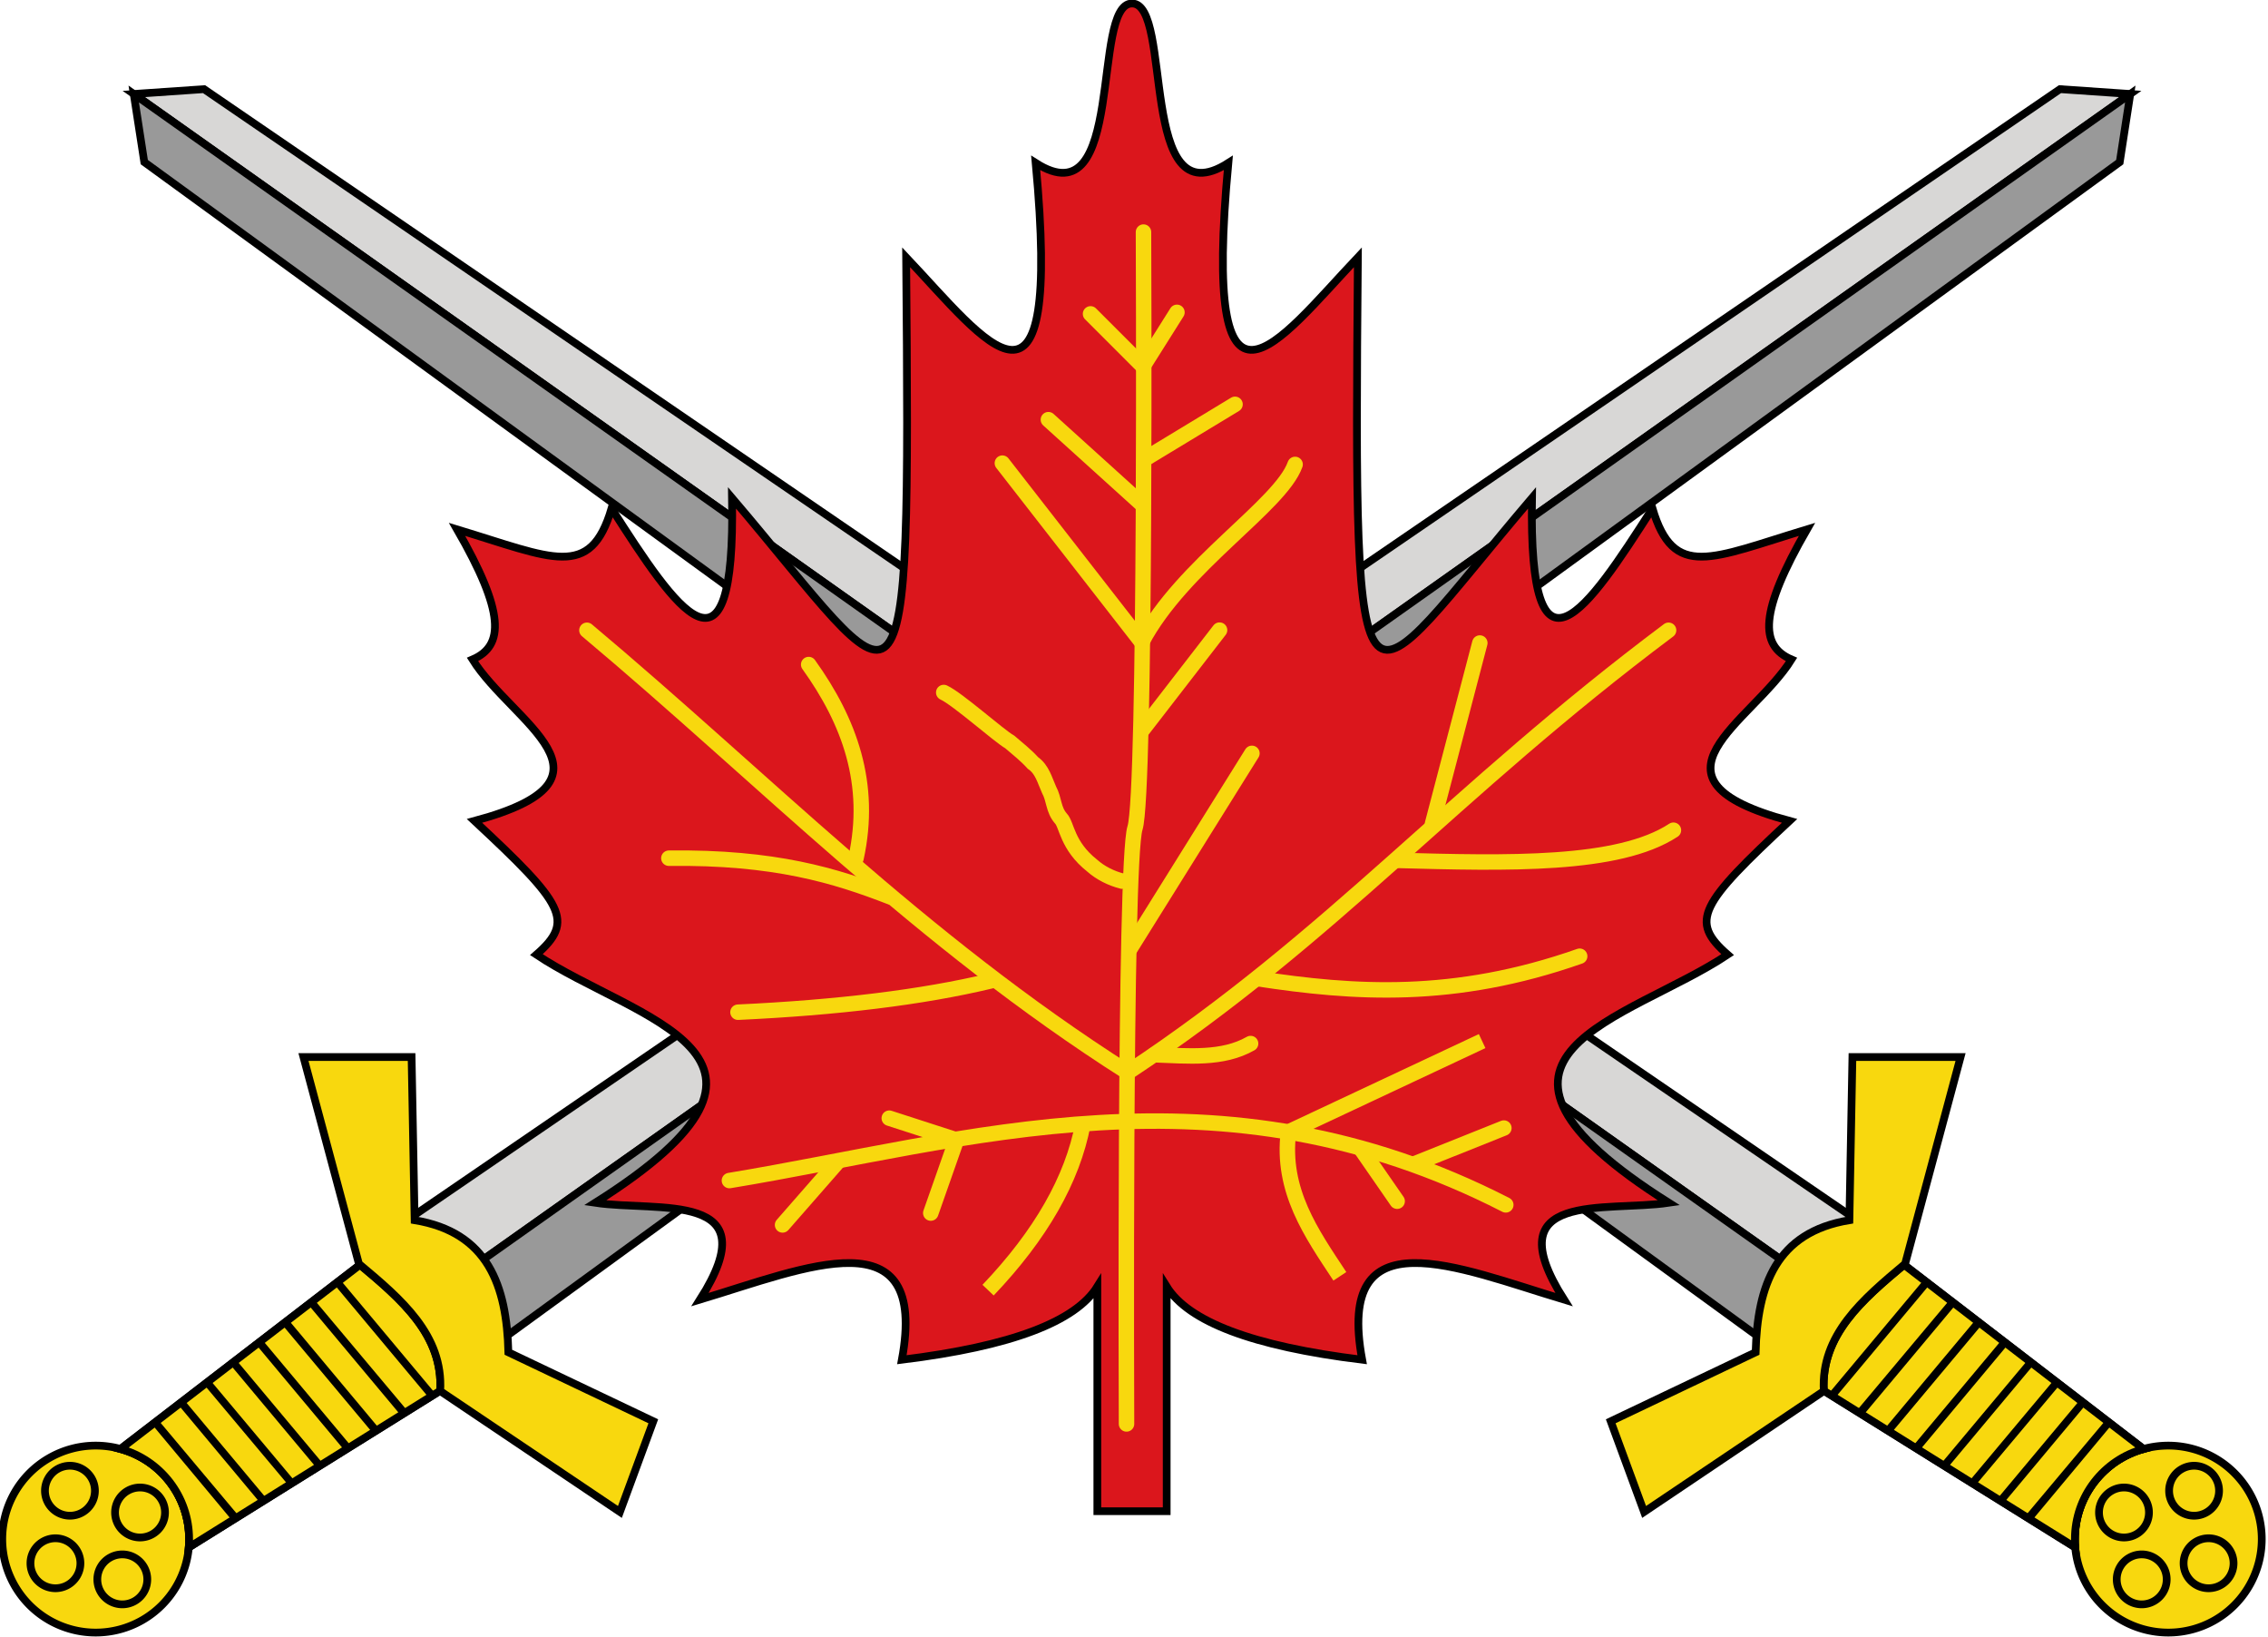 <?xml version="1.0" encoding="UTF-8" standalone="no"?>
<!-- Created with Inkscape (http://www.inkscape.org/) -->
<svg
   xmlns:svg="http://www.w3.org/2000/svg"
   xmlns="http://www.w3.org/2000/svg"
   xmlns:xlink="http://www.w3.org/1999/xlink"
   version="1.0"
   width="300"
   height="216.53"
   id="svg2">
  <defs
     id="defs4" />
  <g
     transform="translate(-3.692407e-6,-283.47)"
     id="layer1">
    <g
       transform="matrix(1.023,0,0,1.023,-617.176,134.713)"
       id="g3157">
      <g
         transform="translate(-0.808,0)"
         id="g3140">
        <g
           id="g3125">
          <path
             d="M 628.569 344.056 A 12.084 12.084 0 1 1  604.401,344.056 A 12.084 12.084 0 1 1  628.569 344.056 z"
             transform="translate(0,0.313)"
             style="opacity:1;fill:#f8d80e;fill-opacity:1;fill-rule:nonzero;stroke:#000000;stroke-width:1;stroke-linecap:round;stroke-linejoin:round;stroke-miterlimit:4;stroke-dasharray:none;stroke-dashoffset:1;stroke-opacity:1"
             id="path2848" />
          <path
             d="M 616.381 338.118 A 3.229 3.229 0 1 1  609.922,338.118 A 3.229 3.229 0 1 1  616.381 338.118 z"
             style="opacity:1;fill:none;fill-opacity:1;fill-rule:nonzero;stroke:#000000;stroke-width:1;stroke-linecap:round;stroke-linejoin:round;stroke-miterlimit:4;stroke-dasharray:none;stroke-dashoffset:1;stroke-opacity:1"
             id="path2840" />
          <use
             transform="translate(9.063,2.813)"
             style="stroke-width:1;stroke-miterlimit:4;stroke-dasharray:none"
             id="use2842"
             x="0"
             y="0"
             width="1000"
             height="500"
             xlink:href="#path2840" />
          <use
             transform="translate(6.771,11.459)"
             style="stroke-width:1;stroke-miterlimit:4;stroke-dasharray:none"
             id="use2844"
             x="0"
             y="0"
             width="1000"
             height="500"
             xlink:href="#path2840" />
          <use
             transform="translate(-1.875,9.375)"
             style="stroke-width:1;stroke-miterlimit:4;stroke-dasharray:none"
             id="use2846"
             x="0"
             y="0"
             width="1000"
             height="500"
             xlink:href="#path2840" />
          <path
             d="M 650.656,308.906 L 619.688,332.719 C 624.808,334.122 628.562,338.811 628.562,344.375 C 628.562,344.74 628.563,345.081 628.531,345.438 L 661.031,325.188 C 661.416,318.015 656.073,313.442 650.656,308.906 z "
             style="fill:none;fill-opacity:1;fill-rule:evenodd;stroke:#000000;stroke-width:1px;stroke-linecap:butt;stroke-linejoin:miter;stroke-opacity:1"
             id="path2852" />
          <path
             d="M 650.656,308.906 L 619.688,332.719 C 624.808,334.122 628.562,338.811 628.562,344.375 C 628.562,344.74 628.563,345.081 628.531,345.438 L 661.031,325.188 C 661.416,318.015 656.073,313.442 650.656,308.906 z "
             style="fill:#f8d80e;fill-opacity:1;fill-rule:evenodd;stroke:#000000;stroke-width:1px;stroke-linecap:butt;stroke-linejoin:miter;stroke-opacity:1"
             id="path2957" />
          <path
             d="M 648.125,310.875 L 647.344,311.469 L 659.562,326.094 L 660.406,325.562 L 648.125,310.875 z M 644.75,313.438 L 643.969,314.062 L 655.938,328.375 L 656.812,327.812 L 644.75,313.438 z M 641.406,316.031 L 640.594,316.656 L 652.281,330.625 L 653.156,330.094 L 641.406,316.031 z M 638.031,318.625 L 637.219,319.219 L 648.656,332.906 L 649.531,332.375 L 638.031,318.625 z M 634.656,321.219 L 633.875,321.812 L 645.031,335.156 L 645.875,334.625 L 634.656,321.219 z M 631.281,323.812 L 630.5,324.406 L 641.406,337.406 L 642.25,336.906 L 631.281,323.812 z M 627.906,326.375 L 627.156,327 L 637.75,339.688 L 638.594,339.156 L 627.906,326.375 z M 624.562,328.969 L 623.781,329.562 L 634.125,341.969 L 635,341.406 L 624.562,328.969 z "
             style="fill:#000000;fill-opacity:1;fill-rule:evenodd;stroke:none;stroke-width:1px;stroke-linecap:butt;stroke-linejoin:miter;stroke-opacity:1"
             id="path2932" />
          <path
             d="M 654.881,304.41 L 870.467,156.937 L 879.556,157.562 L 660.505,312.534 L 654.881,304.41 z "
             style="fill:#d8d7d6;fill-opacity:1;fill-rule:evenodd;stroke:#000000;stroke-width:1px;stroke-linecap:butt;stroke-linejoin:miter;stroke-opacity:1"
             id="path3094" />
          <path
             d="M 879.556,157.562 L 878.193,166.367 L 666.129,320.658 L 660.505,312.534 L 879.556,157.562 z "
             style="fill:#999999;fill-opacity:1;fill-rule:evenodd;stroke:#000000;stroke-width:1px;stroke-linecap:butt;stroke-linejoin:miter;stroke-opacity:1"
             id="path3092" />
          <path
             d="M 657.328,282.056 L 657.721,303.145 C 667.19,304.7 669.624,311.59 669.842,320.219 L 688.581,329.14 L 684.263,340.86 L 661.029,325.233 C 661.441,317.97 655.993,313.371 650.515,308.785 L 643.347,282.056 L 657.328,282.056 z "
             style="fill:#f8d80e;fill-opacity:1;fill-rule:evenodd;stroke:#000000;stroke-width:1px;stroke-linecap:butt;stroke-linejoin:miter;stroke-opacity:1"
             id="path2850" />
        </g>
        <use
           transform="matrix(-1,0,0,1,1500.957,0)"
           id="use3138"
           x="0"
           y="0"
           width="1000"
           height="500"
           xlink:href="#g3125" />
      </g>
      <g
         id="g3097">
        <path
           d="M 745.187,340.763 L 745.187,311.726 C 742.39,316.229 734.171,319.431 719.912,321.183 C 723.394,302.348 707.55,309.283 693.808,313.414 C 702.831,299.223 688.407,302.109 680.257,300.894 C 710.585,281.746 685.394,277.331 672.652,268.816 C 677.646,264.459 676.223,262.299 664.654,251.529 C 685.016,246.069 669.489,238.833 664.396,230.662 C 668.533,228.885 668.569,224.555 662.396,213.842 C 674.77,217.587 679.623,220.408 682.376,211.133 C 690.769,224.265 698.414,235.597 697.954,209.778 C 720.583,236.342 721.025,244.497 720.466,178.671 C 730.855,189.667 740.666,203.636 737.216,166.474 C 748.977,173.995 744.31,145.863 749.671,145.863 C 755.031,145.863 750.364,173.995 762.125,166.474 C 758.676,203.636 768.486,189.667 778.875,178.671 C 778.317,244.497 778.758,236.342 801.387,209.778 C 800.927,235.597 808.572,224.265 816.965,211.133 C 819.718,220.408 824.572,217.587 836.945,213.842 C 830.772,224.555 830.808,228.885 834.946,230.662 C 829.853,238.833 814.325,246.069 834.688,251.529 C 823.118,262.299 821.695,264.459 826.689,268.816 C 813.948,277.331 788.756,281.746 819.084,300.894 C 810.934,302.109 796.51,299.223 805.533,313.414 C 791.791,309.283 775.947,302.348 779.429,321.183 C 765.17,319.431 756.952,316.229 754.154,311.726 L 754.154,340.763 L 745.187,340.763 z "
           style="fill:#db161c;fill-opacity:1;fill-rule:evenodd;stroke:#000000;stroke-width:1px;stroke-linecap:butt;stroke-linejoin:miter;stroke-opacity:1"
           id="path1884" />
        <g
           style="stroke:#f8d80e;stroke-opacity:1"
           id="g2814">
          <path
             d="M 748.961,329.483 C 748.961,329.483 748.649,256.779 750.057,252.448 C 751.502,248.004 751.154,175.414 751.154,175.414"
             style="fill:none;fill-opacity:0.75;fill-rule:evenodd;stroke:#f8d80e;stroke-width:2;stroke-linecap:round;stroke-linejoin:miter;stroke-miterlimit:4;stroke-dasharray:none;stroke-opacity:1"
             id="path1892" />
          <path
             d="M 744.309,185.988 L 750.986,192.664"
             style="fill:none;fill-opacity:0.75;fill-rule:evenodd;stroke:#f8d80e;stroke-width:2;stroke-linecap:round;stroke-linejoin:miter;stroke-miterlimit:4;stroke-dasharray:none;stroke-opacity:1"
             id="path1894" />
          <path
             d="M 755.481,185.789 L 751.316,192.4"
             style="fill:none;fill-opacity:0.75;fill-rule:evenodd;stroke:#f8d80e;stroke-width:2;stroke-linecap:round;stroke-linejoin:miter;stroke-miterlimit:4;stroke-dasharray:none;stroke-opacity:1"
             id="path1896" />
          <path
             d="M 738.858,199.663 L 750.924,210.573"
             style="fill:none;fill-opacity:0.75;fill-rule:evenodd;stroke:#f8d80e;stroke-width:2;stroke-linecap:round;stroke-linejoin:miter;stroke-miterlimit:4;stroke-dasharray:none;stroke-opacity:1"
             id="path1898" />
          <path
             d="M 762.991,197.68 L 751.255,204.787"
             style="fill:none;fill-opacity:0.75;fill-rule:evenodd;stroke:#f8d80e;stroke-width:2;stroke-linecap:round;stroke-linejoin:miter;stroke-miterlimit:4;stroke-dasharray:none;stroke-opacity:1"
             id="path1900" />
          <path
             d="M 770.759,205.449 C 768.885,210.738 756.154,218.494 750.924,228.424 L 732.907,205.283"
             style="fill:none;fill-opacity:0.75;fill-rule:evenodd;stroke:#f8d80e;stroke-width:2;stroke-linecap:round;stroke-linejoin:miter;stroke-miterlimit:4;stroke-dasharray:none;stroke-opacity:1"
             id="path1902" />
          <path
             d="M 760.991,226.868 L 751.013,239.773"
             style="fill:none;fill-opacity:0.75;fill-rule:evenodd;stroke:#f8d80e;stroke-width:2;stroke-linecap:round;stroke-linejoin:miter;stroke-miterlimit:4;stroke-dasharray:none;stroke-opacity:1"
             id="path1904" />
          <path
             d="M 725.326,234.931 C 727.122,235.756 732.464,240.536 733.867,241.327 C 734.897,242.207 735.943,243.029 736.858,244.038 C 738.071,244.886 738.373,246.249 738.939,247.495 C 739.641,248.794 739.468,250.052 740.469,251.209 C 741.257,252.004 741.239,254.709 744.51,257.302 C 745.594,258.266 746.973,258.948 748.362,259.306 L 748.528,259.294 L 748.657,259.287"
             style="fill:none;fill-opacity:0.75;fill-rule:evenodd;stroke:#f8d80e;stroke-width:2;stroke-linecap:round;stroke-linejoin:miter;stroke-miterlimit:4;stroke-dasharray:none;stroke-opacity:1"
             id="path2779" />
          <path
             d="M 765.176,242.797 L 749.429,268.026"
             style="fill:none;fill-opacity:0.75;fill-rule:evenodd;stroke:#f8d80e;stroke-width:2;stroke-linecap:round;stroke-linejoin:miter;stroke-miterlimit:4;stroke-dasharray:none;stroke-opacity:1"
             id="path2782" />
          <path
             d="M 679.19,226.888 C 702.109,246.109 722.12,266.857 749.12,284.038 C 775.854,266.338 790.889,247.98 819.049,226.888"
             style="fill:none;fill-opacity:0.75;fill-rule:evenodd;stroke:#f8d80e;stroke-width:2;stroke-linecap:round;stroke-linejoin:miter;stroke-miterlimit:4;stroke-dasharray:none;stroke-opacity:1"
             id="path2784" />
          <path
             d="M 689.785,256.35 C 703.472,256.18 711.326,258.602 718.433,261.357"
             style="fill:none;fill-opacity:0.75;fill-rule:evenodd;stroke:#f8d80e;stroke-width:2;stroke-linecap:round;stroke-linejoin:miter;stroke-miterlimit:4;stroke-dasharray:none;stroke-opacity:1"
             id="path2786" />
          <path
             d="M 707.864,231.318 C 713.155,238.687 716.086,246.763 713.983,256.35"
             style="fill:none;fill-opacity:0.75;fill-rule:evenodd;stroke:#f8d80e;stroke-width:2;stroke-linecap:round;stroke-linejoin:miter;stroke-miterlimit:4;stroke-dasharray:none;stroke-opacity:1"
             id="path2788" />
          <path
             d="M 794.643,228.536 L 788.524,251.9"
             style="fill:none;fill-opacity:0.75;fill-rule:evenodd;stroke:#f8d80e;stroke-width:2;stroke-linecap:round;stroke-linejoin:miter;stroke-miterlimit:4;stroke-dasharray:none;stroke-opacity:1"
             id="path2790" />
          <path
             d="M 819.676,252.734 C 812.546,257.414 798.163,257.015 783.796,256.628"
             style="fill:none;fill-opacity:0.75;fill-rule:evenodd;stroke:#f8d80e;stroke-width:2;stroke-linecap:round;stroke-linejoin:miter;stroke-miterlimit:4;stroke-dasharray:none;stroke-opacity:1"
             id="path2792" />
          <path
             d="M 698.721,276.259 C 711.509,275.662 722.499,274.346 731.429,272.206"
             style="fill:none;fill-opacity:0.75;fill-rule:evenodd;stroke:#f8d80e;stroke-width:2;stroke-linecap:round;stroke-linejoin:miter;stroke-miterlimit:4;stroke-dasharray:none;stroke-opacity:1"
             id="path2794" />
          <path
             d="M 765.873,271.917 C 778.333,273.818 791.284,274.738 807.553,269.023"
             style="fill:none;fill-opacity:0.75;fill-rule:evenodd;stroke:#f8d80e;stroke-width:2;stroke-linecap:round;stroke-linejoin:miter;stroke-miterlimit:4;stroke-dasharray:none;stroke-opacity:1"
             id="path2796" />
          <path
             d="M 765.004,280.311 C 761.384,282.379 756.921,281.917 752.558,281.758"
             style="fill:none;fill-opacity:0.75;fill-rule:evenodd;stroke:#f8d80e;stroke-width:2;stroke-linecap:round;stroke-linejoin:miter;stroke-miterlimit:4;stroke-dasharray:none;stroke-opacity:1"
             id="path2798" />
          <path
             d="M 697.615,298.021 C 728.483,292.924 760.825,282.131 798,301.165"
             style="fill:none;fill-opacity:0.75;fill-rule:evenodd;stroke:#f8d80e;stroke-width:2;stroke-linecap:round;stroke-linejoin:miter;stroke-miterlimit:4;stroke-dasharray:none;stroke-opacity:1"
             id="path2800" />
          <path
             d="M 794.941,279.992 L 769.9,291.746 C 768.955,299.318 772.855,304.814 776.544,310.4"
             style="fill:none;fill-opacity:0.75;fill-rule:evenodd;stroke:#f8d80e;stroke-width:2;stroke-linecap:butt;stroke-linejoin:round;stroke-miterlimit:4;stroke-dasharray:none;stroke-opacity:1"
             id="path2802" />
          <path
             d="M 743.325,290.724 C 741.962,297.879 737.874,305.034 731.06,312.188"
             style="fill:none;fill-opacity:0.75;fill-rule:evenodd;stroke:#f8d80e;stroke-width:2;stroke-linecap:butt;stroke-linejoin:miter;stroke-miterlimit:4;stroke-dasharray:none;stroke-opacity:1"
             id="path2804" />
          <path
             d="M 779.354,294.046 L 783.954,300.69"
             style="fill:none;fill-opacity:0.75;fill-rule:evenodd;stroke:#f8d80e;stroke-width:2;stroke-linecap:round;stroke-linejoin:miter;stroke-miterlimit:4;stroke-dasharray:none;stroke-opacity:1"
             id="path2806" />
          <path
             d="M 797.752,291.235 L 786.254,295.835"
             style="fill:none;fill-opacity:0.75;fill-rule:evenodd;stroke:#f8d80e;stroke-width:2;stroke-linecap:round;stroke-linejoin:miter;stroke-miterlimit:4;stroke-dasharray:none;stroke-opacity:1"
             id="path2808" />
          <path
             d="M 718.284,289.958 L 726.972,292.768 L 723.65,302.223"
             style="fill:none;fill-opacity:0.75;fill-rule:evenodd;stroke:#f8d80e;stroke-width:2;stroke-linecap:round;stroke-linejoin:miter;stroke-miterlimit:4;stroke-dasharray:none;stroke-opacity:1"
             id="path2810" />
          <path
             d="M 711.64,295.579 L 704.485,303.756"
             style="fill:none;fill-opacity:0.75;fill-rule:evenodd;stroke:#f8d80e;stroke-width:2;stroke-linecap:round;stroke-linejoin:miter;stroke-miterlimit:4;stroke-dasharray:none;stroke-opacity:1"
             id="path2812" />
        </g>
      </g>
    </g>
    <g
       transform="scale(7.8125e-2,7.8125e-2)"
       id="g4291" />
  </g>
</svg>
